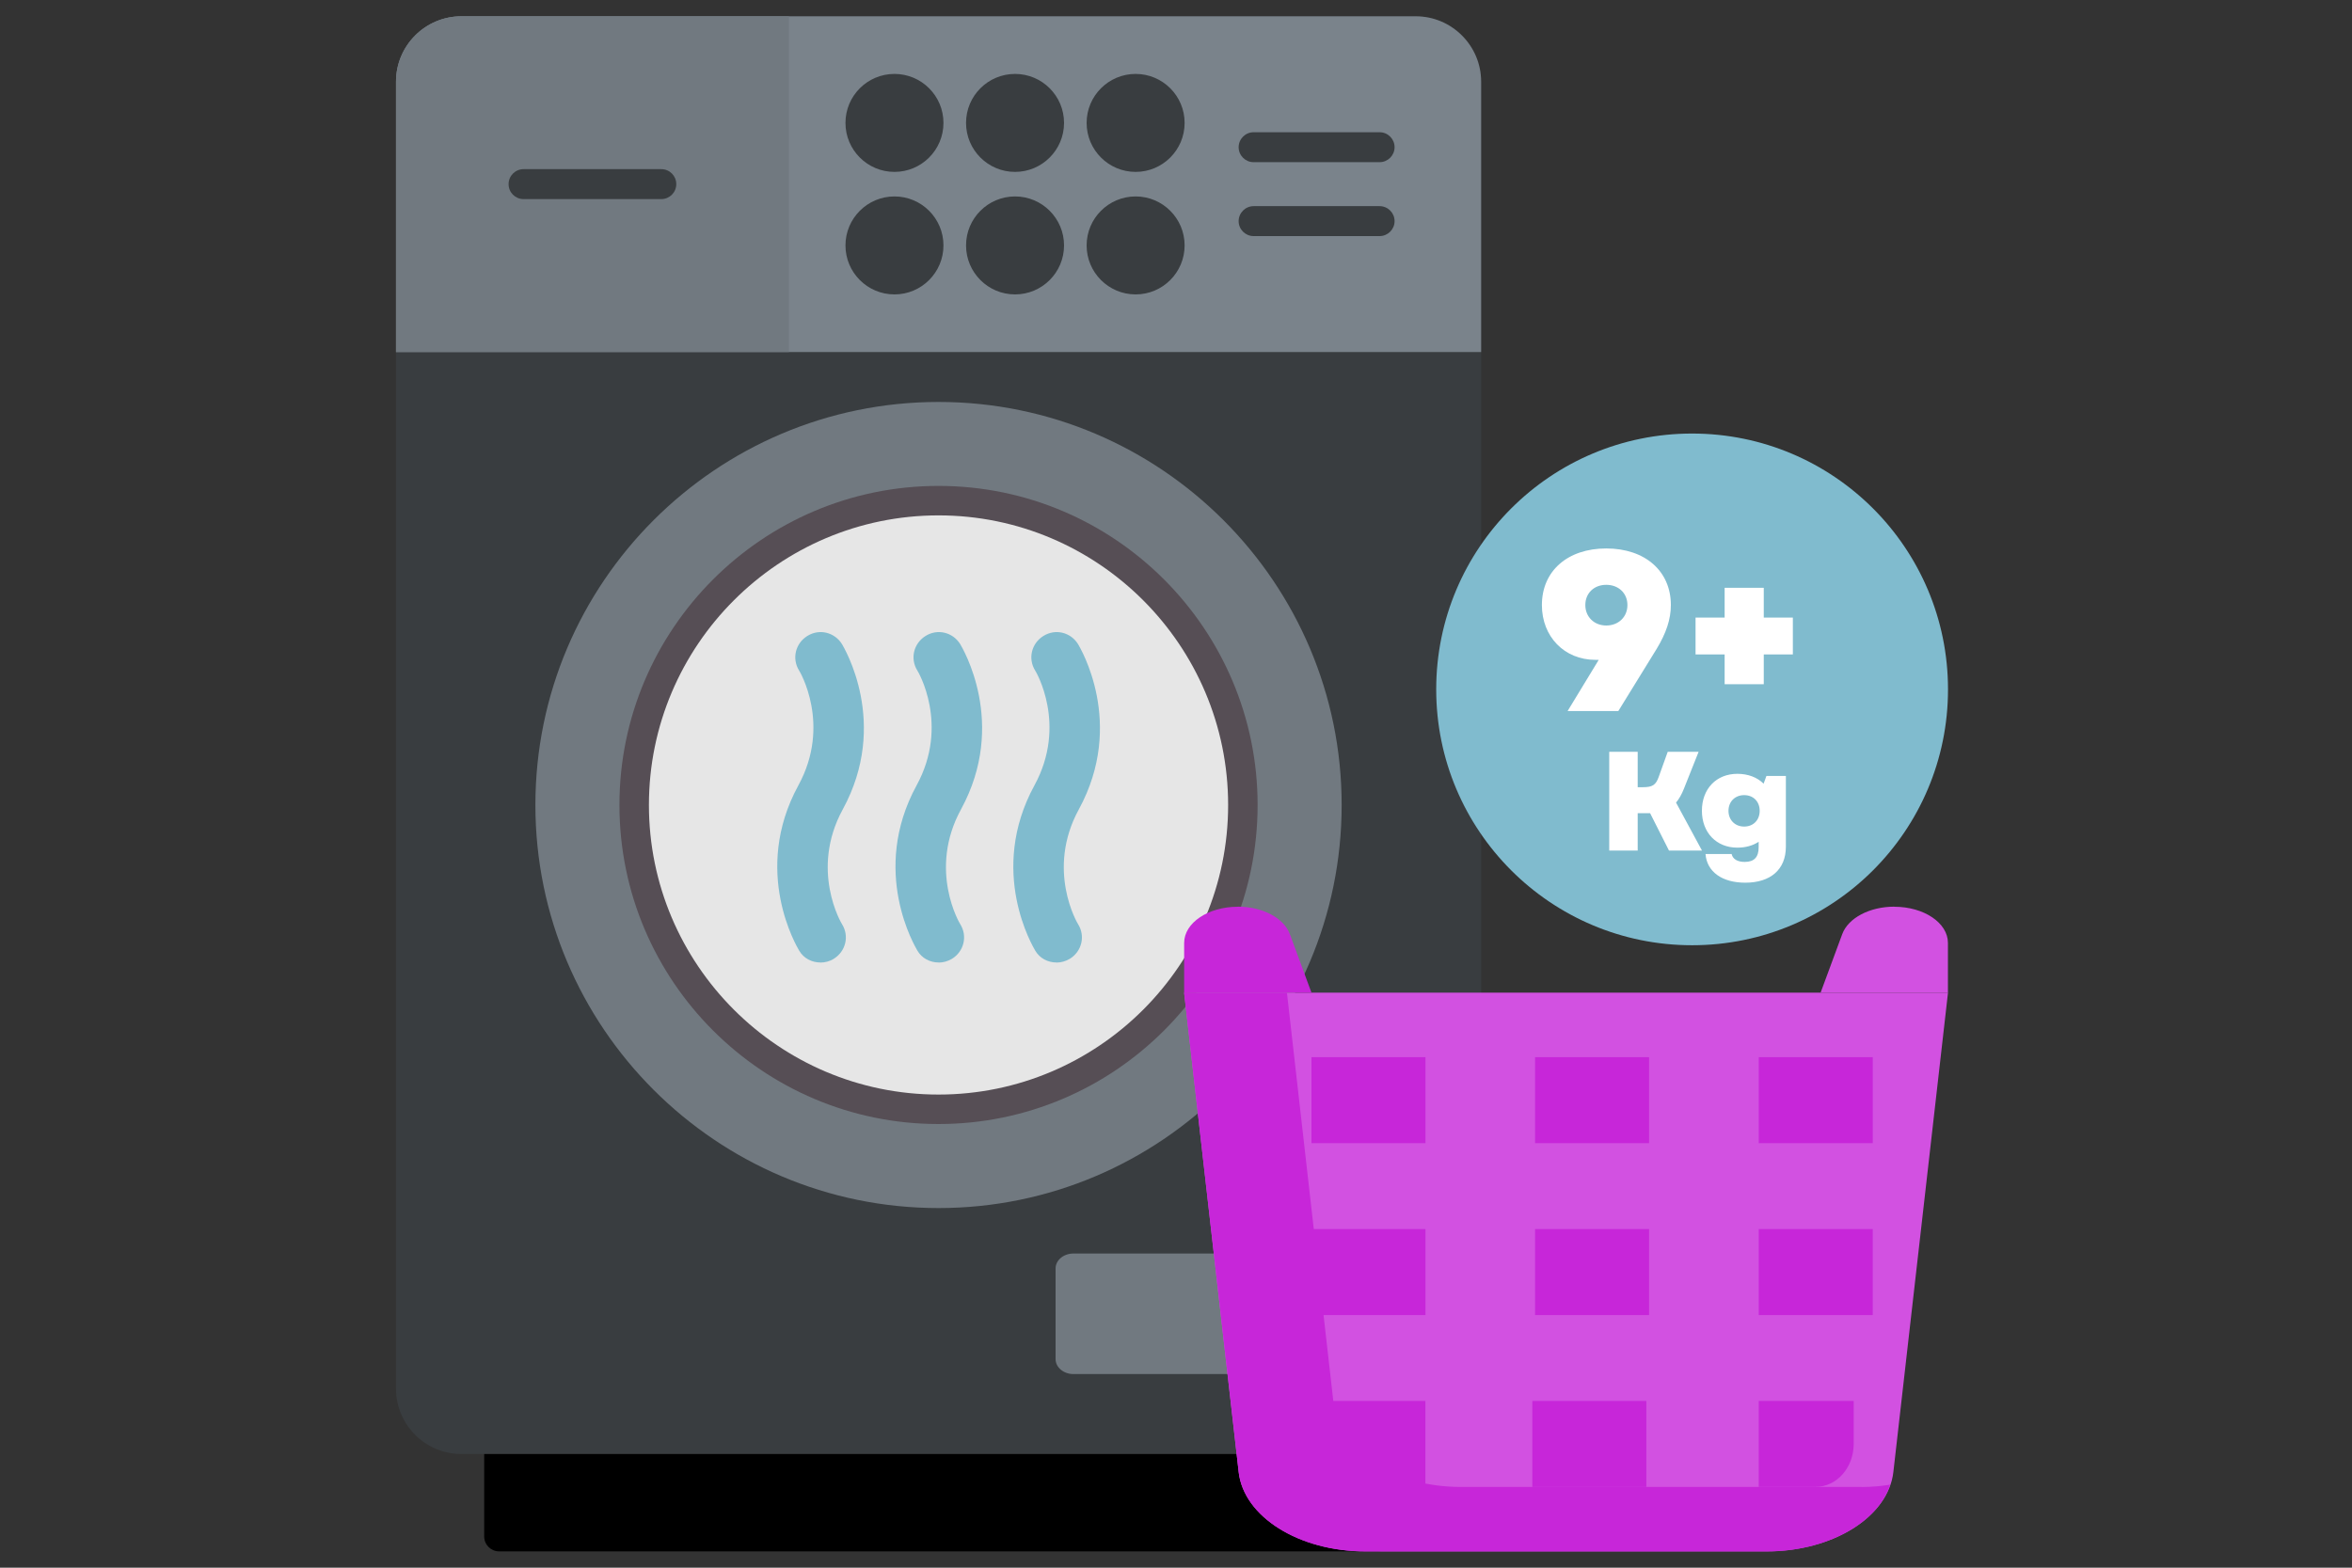 <?xml version="1.0" encoding="UTF-8"?>
<svg id="Artwork" xmlns="http://www.w3.org/2000/svg" width="300" height="200" viewBox="0 0 300 200">
  <rect x="0" y="0" width="300" height="200" fill="#333333" stroke="none"/>
  <defs>
    <style>
      .cls-1 {
        fill: #564e55;
      }

      .cls-1, .cls-2, .cls-3, .cls-4, .cls-5, .cls-6, .cls-7 {
        fill-rule: evenodd;
      }

      .cls-2, .cls-8 {
        fill: #80bbce;
      }

      .cls-9 {
        fill: #fff;
      }

      .cls-10 {
        fill: none;
      }

      .cls-3 {
        fill: #717980;
      }

      .cls-4 {
        fill: #7a838b;
      }

      .cls-5 {
        fill: #393d40;
      }

      .cls-11 {
        fill: #c726d9;
      }

      .cls-6 {
        fill: #e6e6e6;
      }

      .cls-12 {
        fill: #d251e1;
      }
    </style>
  </defs>
  <rect class="cls-10" x="-.51" y="0" width="300" height="200"/>
  <g>
    <g>
      <path class="cls-7" d="M175.75,197.92H63.67c-1.06,0-1.91-.85-1.91-1.91v-12.43c0-1.06.86-1.91,1.91-1.91h112.08c1.06,0,1.91.86,1.91,1.91v12.43c0,1.06-.86,1.91-1.91,1.91Z"/>
      <path class="cls-5" d="M180.58,185.5H58.85c-4.6,0-8.34-3.74-8.34-8.34V10.42c0-4.6,3.74-8.34,8.34-8.34h121.73c4.6,0,8.34,3.75,8.34,8.34v166.74c0,4.6-3.74,8.34-8.34,8.34Z"/>
      <path class="cls-4" d="M50.51,44.91V10.42c0-4.6,3.74-8.34,8.34-8.34h121.73c4.6,0,8.34,3.75,8.34,8.34v34.49H50.51Z"/>
      <path class="cls-3" d="M50.51,44.91V10.42c0-4.6,3.74-8.34,8.34-8.34h41.78v42.83h-50.12Z"/>
      <g>
        <path class="cls-5" d="M84.35,25.4h-17.57c-1.06,0-1.91-.85-1.91-1.91s.86-1.91,1.91-1.91h17.57c1.06,0,1.91.85,1.91,1.91s-.86,1.91-1.91,1.91Z"/>
        <path class="cls-5" d="M175.97,20.69h-16.07c-1.06,0-1.91-.86-1.91-1.91s.86-1.91,1.91-1.91h16.07c1.06,0,1.91.86,1.91,1.91s-.86,1.91-1.91,1.91Z"/>
        <path class="cls-5" d="M175.97,30.12h-16.07c-1.06,0-1.91-.86-1.91-1.91s.86-1.91,1.91-1.91h16.07c1.06,0,1.91.86,1.91,1.91s-.86,1.91-1.91,1.91Z"/>
        <path class="cls-5" d="M114.09,21.93c-3.45,0-6.25-2.8-6.25-6.25s2.8-6.25,6.25-6.25,6.25,2.8,6.25,6.25-2.8,6.25-6.25,6.25h0ZM144.85,37.56c-3.45,0-6.25-2.8-6.25-6.25s2.8-6.25,6.25-6.25,6.25,2.8,6.25,6.25-2.8,6.25-6.25,6.25ZM129.47,37.56c-3.45,0-6.25-2.8-6.25-6.25s2.8-6.25,6.25-6.25,6.25,2.8,6.25,6.25-2.8,6.25-6.25,6.25ZM114.09,37.56c-3.45,0-6.25-2.8-6.25-6.25s2.8-6.25,6.25-6.25,6.25,2.8,6.25,6.25-2.8,6.25-6.25,6.25ZM144.85,21.93c-3.45,0-6.25-2.8-6.25-6.25s2.8-6.25,6.25-6.25,6.25,2.8,6.25,6.25-2.8,6.25-6.25,6.25ZM129.47,21.93c-3.45,0-6.25-2.8-6.25-6.25s2.8-6.25,6.25-6.25,6.25,2.8,6.25,6.25-2.8,6.25-6.25,6.25Z"/>
      </g>
      <path class="cls-3" d="M119.71,154.12c-28.35,0-51.42-23.07-51.42-51.42s23.07-51.42,51.42-51.42,51.42,23.07,51.42,51.42-23.07,51.42-51.42,51.42h0Z"/>
      <path class="cls-1" d="M119.71,143.4c-22.44,0-40.7-18.26-40.7-40.7s18.26-40.71,40.7-40.71,40.7,18.26,40.7,40.71-18.26,40.7-40.7,40.7Z"/>
      <path class="cls-6" d="M119.71,139.64c-20.37,0-36.94-16.58-36.94-36.94s16.57-36.95,36.94-36.95,36.94,16.58,36.94,36.95-16.57,36.94-36.94,36.94Z"/>
      <path class="cls-3" d="M173.65,175.3h-36.73c-1.26,0-2.28-.86-2.28-1.91v-11.56c0-1.06,1.02-1.91,2.28-1.91h36.73c1.26,0,2.28.86,2.28,1.91v11.56c0,1.06-1.02,1.91-2.28,1.91Z"/>
      <g>
        <path class="cls-2" d="M104.64,122.79c-1.09,0-2.14-.53-2.71-1.52-.24-.43-6.09-10.08-.1-21.07,4.24-7.75.15-14.6.1-14.65-.95-1.52-.48-3.47,1.05-4.42,1.52-.95,3.47-.48,4.42,1.05.24.43,6.09,10.08.1,21.07-4.24,7.75-.15,14.6-.1,14.65.95,1.52.48,3.47-1.05,4.42-.52.33-1.14.48-1.71.48Z"/>
        <path class="cls-2" d="M119.72,122.79c-1.09,0-2.14-.53-2.71-1.52-.24-.43-6.09-10.08-.1-21.07,4.24-7.75.15-14.6.1-14.65-.95-1.52-.48-3.47,1.05-4.42,1.52-.95,3.47-.48,4.42,1.05.24.43,6.09,10.08.1,21.07-4.24,7.75-.15,14.6-.1,14.65.95,1.52.48,3.47-1.05,4.42-.57.33-1.14.48-1.71.48Z"/>
        <path class="cls-2" d="M134.75,122.79c-1.09,0-2.14-.53-2.71-1.52-.24-.43-6.09-10.08-.1-21.07,4.24-7.75.15-14.6.1-14.65-.95-1.52-.48-3.47,1.05-4.42,1.52-.95,3.47-.48,4.42,1.05.24.43,6.09,10.08.1,21.07-4.24,7.75-.15,14.6-.1,14.65.95,1.52.48,3.47-1.05,4.42-.57.33-1.14.48-1.71.48Z"/>
      </g>
    </g>
    <g>
      <g>
        <path class="cls-12" d="M225.33,197.92h-51.15c-8.48,0-15.54-4.41-16.19-10.12l-6.95-61.16h97.43l-6.97,61.16c-.65,5.71-7.69,10.12-16.17,10.12h0Z"/>
        <path class="cls-12" d="M241.62,115.68c3.78,0,6.84,2.06,6.84,4.61h0v6.35h-16.24l2.76-7.47c.76-2.06,3.5-3.5,6.63-3.5Z"/>
      </g>
      <path class="cls-11" d="M237.5,189.7h-51.15c-8.48,0-15.54-4.41-16.19-10.12l-6.01-52.93h-13.12l6.97,61.16c.65,5.71,7.69,10.12,16.17,10.12h51.15c7.56,0,14.11-3.54,15.77-8.52-1.18.19-2.38.29-3.6.3h0Z"/>
      <path class="cls-11" d="M157.88,115.68c-3.78,0-6.84,2.06-6.84,4.61h0v6.35h16.24l-2.76-7.47c-.76-2.06-3.5-3.5-6.63-3.5Z"/>
      <path class="cls-11" d="M167.28,134.87h14.54v10.97h-14.54v-10.97Z"/>
      <path class="cls-11" d="M167.28,156.8h14.54v10.97h-14.54v-10.97Z"/>
      <path class="cls-11" d="M169.7,178.73h12.11v10.97h-7.27c-2.68,0-4.85-2.45-4.85-5.48v-5.48h0Z"/>
      <path class="cls-11" d="M224.33,134.87h14.54v10.97h-14.54v-10.97Z"/>
      <path class="cls-11" d="M238.87,167.77h-14.54v-10.97h14.54v10.97Z"/>
      <path class="cls-11" d="M195.8,134.87h14.54v10.97h-14.54v-10.97Z"/>
      <path class="cls-11" d="M210.34,167.77h-14.54v-10.97h14.54v10.97Z"/>
      <path class="cls-11" d="M209.99,189.7h-14.54v-10.97h14.54v10.97Z"/>
      <path class="cls-11" d="M231.6,189.7h-7.27v-10.97h12.11v5.48c0,3.03-2.17,5.48-4.85,5.48Z"/>
    </g>
    <circle class="cls-8" cx="215.83" cy="87.95" r="32.64"/>
    <g>
      <path class="cls-9" d="M213.12,77.19c0,1.83-.61,3.6-1.8,5.57l-4.9,7.95h-6.47l3.97-6.53h-.43c-3.95,0-6.82-2.96-6.82-6.99,0-4.35,3.28-7.22,8.21-7.22s8.24,2.87,8.24,7.22ZM204.88,79.8c1.57,0,2.7-1.1,2.7-2.61s-1.13-2.58-2.7-2.58-2.67,1.07-2.67,2.58,1.13,2.61,2.67,2.61Z"/>
      <path class="cls-9" d="M216.27,78.79h3.71v-3.8h4.99v3.8h3.71v4.7h-3.71v3.8h-4.99v-3.8h-3.71v-4.7Z"/>
      <path class="cls-9" d="M205.26,95.91h3.63v4.52h.61c1.29,0,1.71-.27,2.09-1.37l1.13-3.15h3.94l-1.87,4.7c-.29.74-.63,1.33-1.01,1.78l3.31,6.12h-4.21l-2.41-4.77h-1.58v4.77h-3.63v-12.59Z"/>
      <path class="cls-9" d="M217.54,108.95h3.33c.14.65.75,1.01,1.67,1.01,1.21,0,1.78-.61,1.78-1.87v-.7c-.74.49-1.67.75-2.72.75-2.66,0-4.52-1.91-4.52-4.71s1.85-4.71,4.52-4.71c1.37,0,2.54.45,3.35,1.26l.36-.99h2.48v9.03c0,2.95-2,4.59-5.18,4.59-2.95,0-4.89-1.39-5.07-3.65ZM222.47,105.45c1.17,0,1.98-.83,1.98-2.01s-.81-2-1.98-2-2,.83-2,2,.83,2.01,2,2.01Z"/>
    </g>
  </g>
</svg>